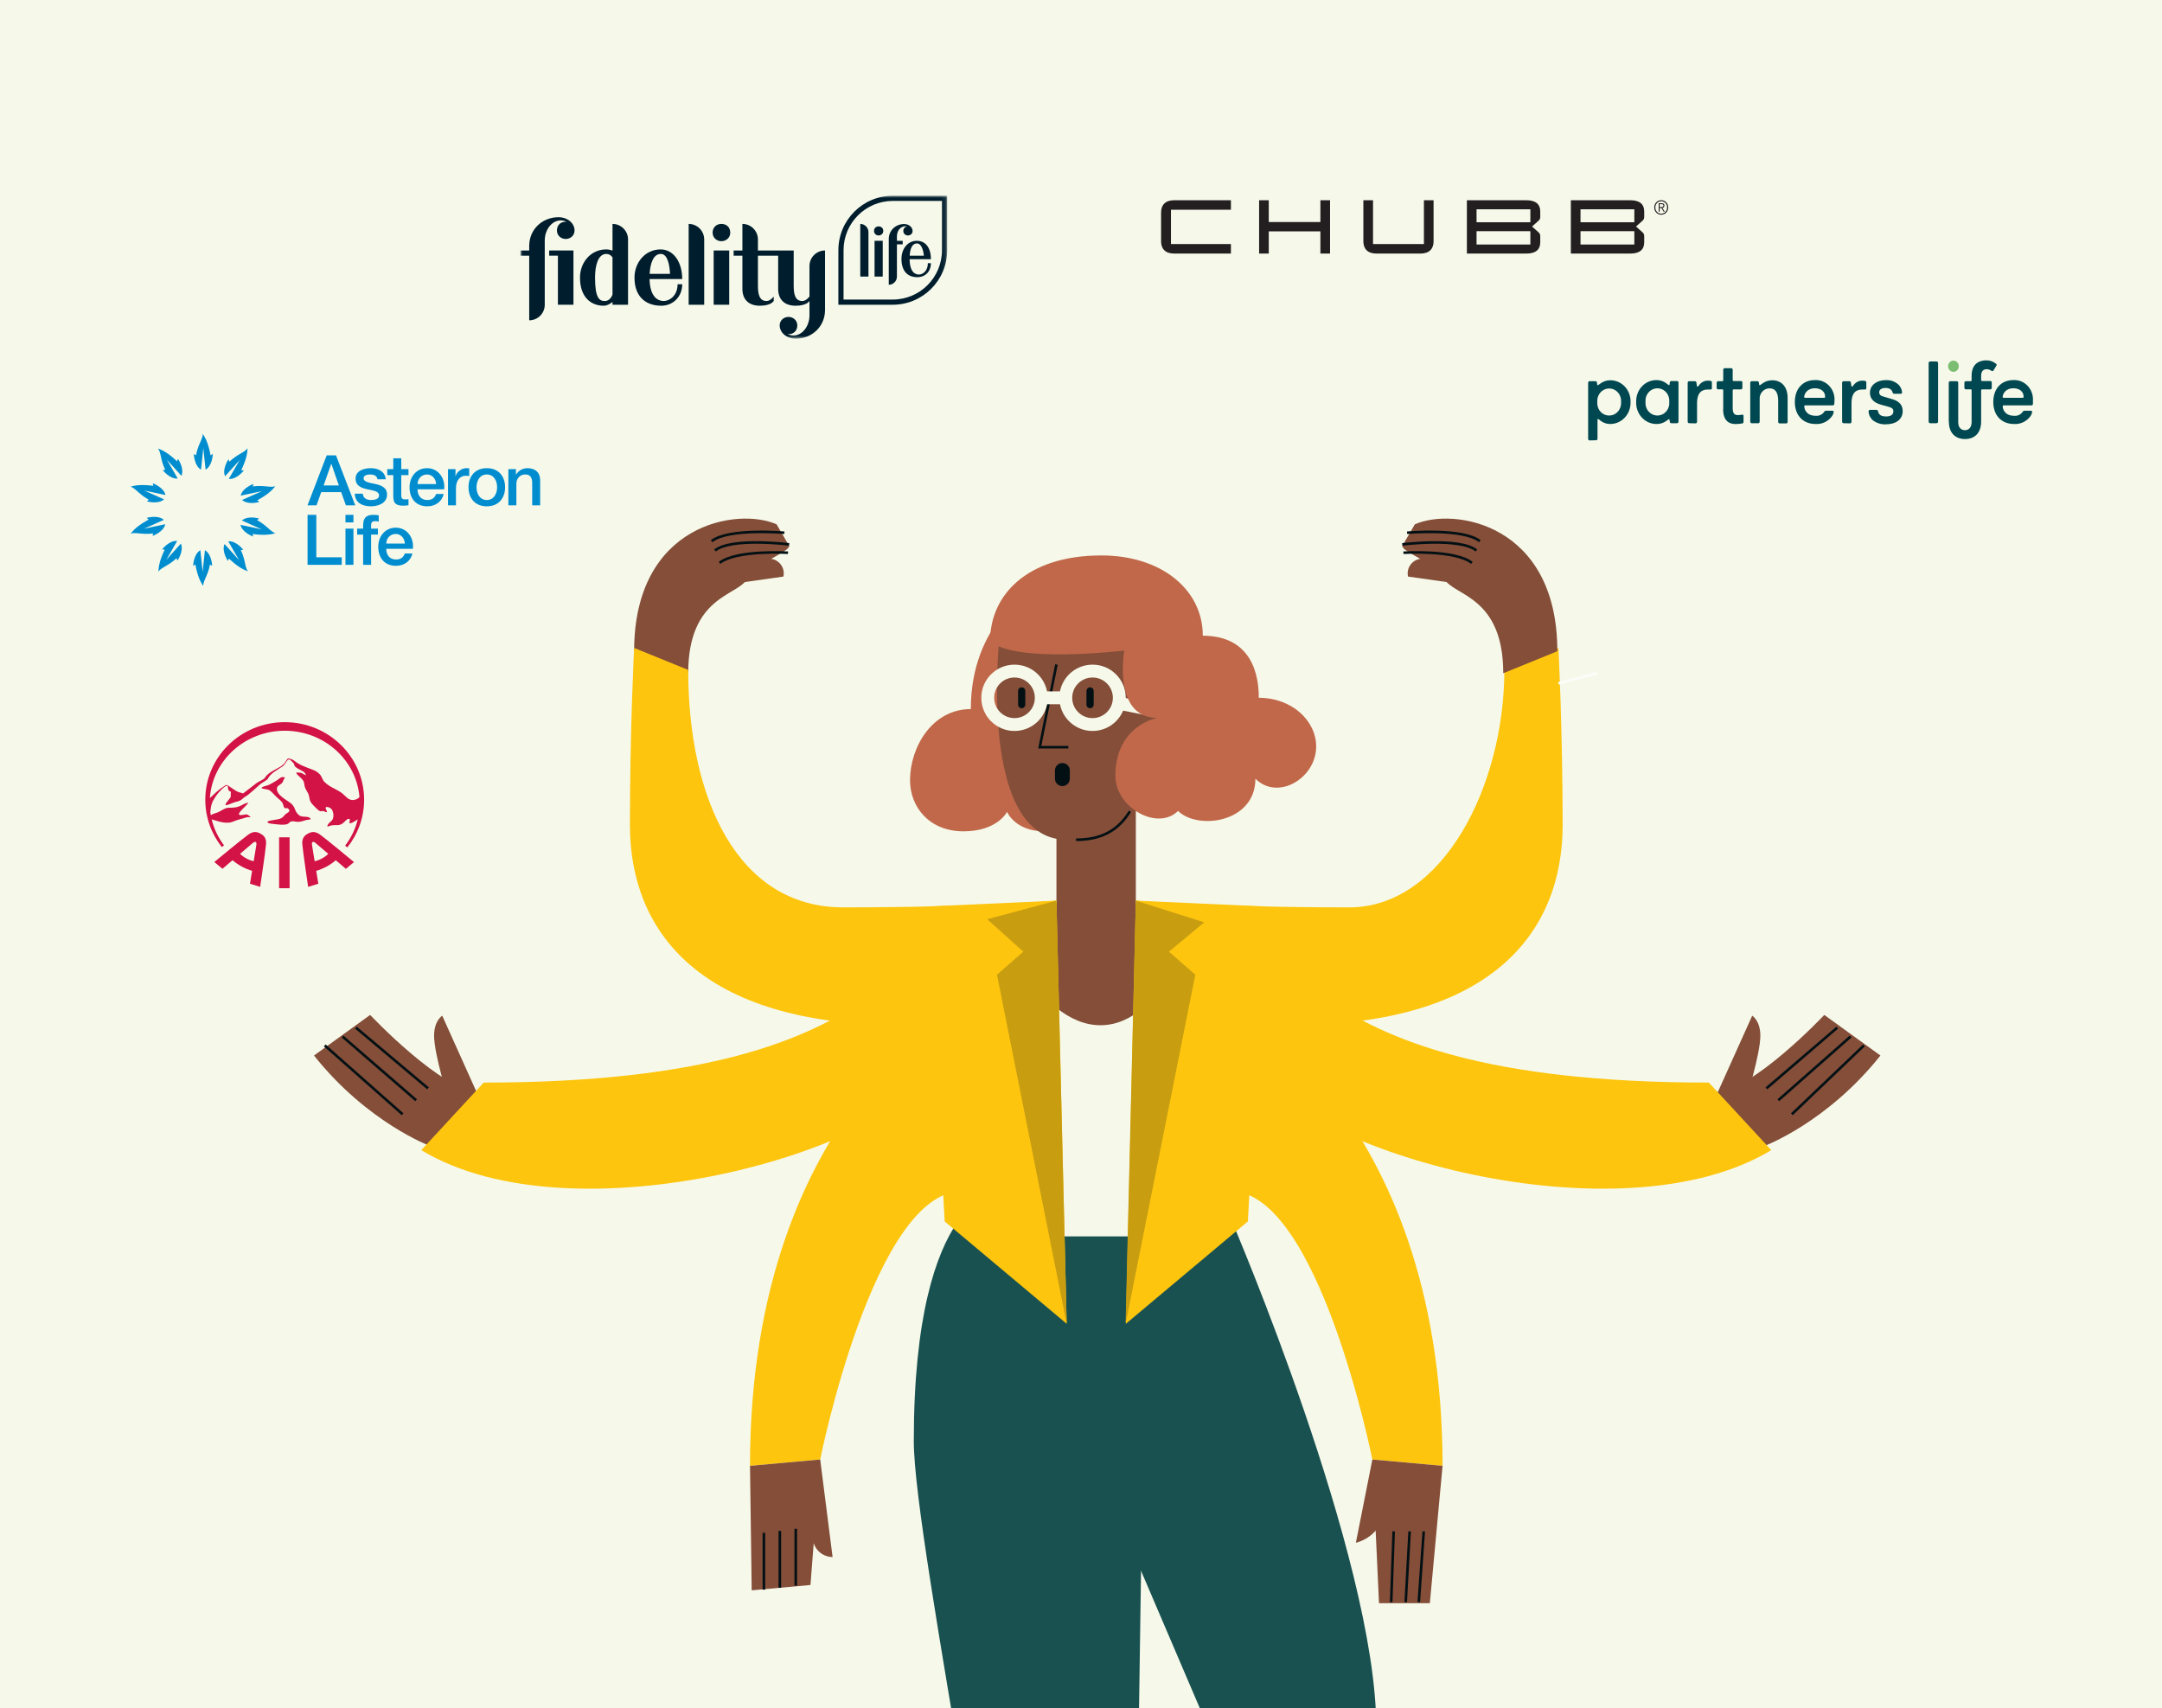 <?xml version="1.0" encoding="UTF-8"?>
<svg width="486px" height="384px" viewBox="0 0 486 384" version="1.1" xmlns="http://www.w3.org/2000/svg" xmlns:xlink="http://www.w3.org/1999/xlink">
    <title>mortgage-insurance-insurer-overview</title>
    <defs>
        <polygon id="path-1" points="0 32.135 95.914 32.135 95.914 0 0 0"></polygon>
    </defs>
    <g id="mortgage-insurance-insurer-overview" stroke="none" stroke-width="1" fill="none" fill-rule="evenodd">
        <rect id="Rectangle" fill="#F6F9EA" x="0" y="0" width="486" height="384"></rect>
        <g id="Group-132" transform="translate(70, 116)">
            <g id="Group-15" transform="translate(315.122, 111.818)">
                <path d="M11.436,29.816 C11.436,29.816 25.551,24.589 37.583,9.453 L24.964,0.328 C24.964,0.328 8.604,17.708 0.266,17.708 L11.436,29.816 Z" id="Fill-3" fill="#844E39"></path>
                <line x1="33.878" y1="7.182" x2="17.664" y2="22.66" id="Stroke-6" stroke="#021014" stroke-width="0.578"></line>
                <line x1="30.878" y1="5.182" x2="14.626" y2="19.503" id="Stroke-9" stroke="#021014" stroke-width="0.578"></line>
                <line x1="27.878" y1="3.182" x2="11.953" y2="16.831" id="Stroke-12" stroke="#021014" stroke-width="0.578"></line>
                <path d="M7.361,19.416 C7.361,19.416 10.591,9.119 10.591,5 C10.591,1.601 8.76,0.5 8.76,0.5 L1.014,17.708 L7.361,19.416 Z" id="Fill-130" fill="#844E39"></path>
            </g>
            <g id="Group-15" transform="translate(19.169, 126.818) scale(-1, 1) translate(-19.169, -126.818) translate(0.169, 111.818)">
                <path d="M11.436,29.816 C11.436,29.816 25.551,24.589 37.583,9.453 L24.964,0.328 C24.964,0.328 8.604,17.708 0.266,17.708 L11.436,29.816 Z" id="Fill-3" fill="#844E39"></path>
                <line x1="35.169" y1="7.182" x2="17.664" y2="22.66" id="Stroke-6" stroke="#021014" stroke-width="0.578"></line>
                <line x1="31.169" y1="5.182" x2="14.626" y2="19.503" id="Stroke-9" stroke="#021014" stroke-width="0.578"></line>
                <line x1="28.169" y1="3.182" x2="11.953" y2="16.831" id="Stroke-12" stroke="#021014" stroke-width="0.578"></line>
                <path d="M7.361,19.416 C7.361,19.416 10.591,9.119 10.591,5 C10.591,1.601 8.76,0.5 8.76,0.5 L1.014,17.708 L7.361,19.416 Z" id="Fill-130" fill="#844E39"></path>
            </g>
            <g id="Group-102" transform="translate(24.698, 0.014)">
                <path d="M145.17,198.212 L179.416,278.267 L184.219,379.975 L207.601,378.284 C207.601,378.284 214.675,312.601 214.675,272.292 C214.675,234.145 182.17,158.374 182.17,158.374 L145.17,198.212 Z" id="Fill-16" fill="#195151"></path>
                <g id="Group-2" transform="translate(47.538, 0.084)">
                    <path d="M12.467,35.24 C12.467,17.855 23.585,17.86 25.642,14.119 C27.7,10.378 35.162,8.051 35.162,6.62 L32.341,1.769 C23.713,-2.103 0.309,1.467 0.309,30.294 L12.467,35.24 Z" id="Fill-18" fill="#844E39"></path>
                    <path d="M34.082,3.659 C34.082,3.659 21.471,2.563 17.735,5.556" id="Fill-21" fill="#844E39"></path>
                    <path d="M34.082,3.659 C34.082,3.659 21.471,2.563 17.735,5.556" id="Stroke-23" stroke="#021014" stroke-width="0.578"></path>
                    <path d="M35.161,6.282 C35.161,6.282 22.223,4.653 18.487,7.645" id="Fill-25" fill="#844E39"></path>
                    <path d="M35.161,6.282 C35.161,6.282 22.223,4.653 18.487,7.645" id="Stroke-27" stroke="#021014" stroke-width="0.578"></path>
                    <path d="M34.903,8.149 C34.903,8.149 23.252,7.448 19.517,10.44" id="Stroke-29" stroke="#021014" stroke-width="0.578"></path>
                    <path d="M18.285,15.727 L33.874,13.507 C34.353,11.319 32.566,9.295 30.333,9.498 L20.086,10.425" id="Fill-117" fill="#844E39"></path>
                </g>
                <path d="M89.675,212.072 L92.464,233.998 C92.464,233.998 87.769,234.161 87.769,228.086 C87.769,222.822 89.675,212.072 89.675,212.072" id="Fill-31" fill="#844E39"></path>
                <path d="M137.159,16.49 C137.159,16.49 123.532,24.015 123.532,43.377 C114.838,43.377 109.87,51.947 109.87,59.382 C109.87,65.415 114.217,70.86 121.875,70.86 C129.534,70.86 131.682,66.488 131.682,66.488 C131.682,66.488 133.467,70.86 140.091,70.86 C145.887,70.86 151.706,68.273 151.706,68.273 L137.159,16.49 Z" id="Fill-33" fill="#C1684A"></path>
                <path d="M130.039,26.534 C130.039,26.534 124.738,72.752 145.086,72.752 C153.809,72.752 166.328,63.968 166.328,50.396 L166.328,27.713 L130.039,26.534 Z" id="Fill-35" fill="#844E39"></path>
                <path d="M160.63,87.23 L160.63,50.048 L142.782,50.048 L142.782,87.394 C142.782,87.394 130.362,89.96 129.12,89.96 C129.12,111.054 155.408,116.224 155.408,116.224 C155.408,116.224 174.291,111.054 174.291,89.96 C173.05,89.96 160.63,87.23 160.63,87.23" id="Fill-37" fill="#844E39"></path>
                <path d="M142.782,86.445 C142.782,86.445 125.519,87.952 94.843,87.952 C71.023,87.952 60.005,63.436 60.005,34.576 L47.847,29.63 C47.847,29.63 46.904,47.654 46.904,69.476 C46.904,93.072 62.278,114.446 108.174,114.446 C123.388,114.446 135.344,111.046 135.344,111.046 L142.782,86.445 Z" id="Fill-39" fill="#FDC50E"></path>
                <path d="M133.353,89.013 C104.6,89.013 114.128,127.337 14.032,127.337 L-0,142.522 C34.096,163.156 106.1,143.016 116.572,123.069 L133.353,89.013 Z" id="Fill-41" fill="#FDC50E"></path>
                <path d="M123.556,108.155 C123.556,108.155 73.896,132.473 73.896,213.491 L89.675,212.072 C89.675,212.072 101.715,151.74 121.583,151.74 L123.556,108.155 Z" id="Fill-44" fill="#FDC50E"></path>
                <polyline id="Stroke-46" stroke="#021014" stroke-width="0.578" points="142.782 33.36 139.035 51.948 145.461 51.948"></polyline>
                <path d="M156.912,40.844 C156.912,37.525 154.219,34.834 150.896,34.834 C147.574,34.834 144.88,37.525 144.88,40.844 C144.88,44.163 147.574,46.854 150.896,46.854 C154.219,46.854 156.912,44.163 156.912,40.844 Z" id="Stroke-48" stroke="#F6F9EA" stroke-width="2.892"></path>
                <path d="M139.369,40.844 C139.369,37.525 136.676,34.834 133.353,34.834 C130.031,34.834 127.338,37.525 127.338,40.844 C127.338,44.163 130.031,46.854 133.353,46.854 C136.676,46.854 139.369,44.163 139.369,40.844 Z" id="Stroke-50" stroke="#F6F9EA" stroke-width="2.892"></path>
                <line x1="156.029" y1="41.913" x2="166.329" y2="43.95" id="Stroke-52" stroke="#F6F9EA" stroke-width="2.892"></line>
                <path d="M130.489,151.289 L179.626,161.917 L162.114,215.578 L159.722,379.172 C159.722,379.172 140.538,383.451 134.949,380.142 C134.949,346.64 110.714,230.855 110.714,207.966 C110.714,151.839 130.489,151.289 130.489,151.289" id="Fill-56" fill="#195151"></path>
                <path d="M152.888,8.843 C166.329,8.843 175.683,16.49 175.683,26.886 C185.045,26.886 188.275,33.361 188.275,40.844 C195.727,40.844 201.169,46.005 201.169,51.796 C201.169,58.927 192.541,64.062 187.508,59.034 C187.508,68.96 174.488,70.635 170.12,66.272 C165.521,70.866 156.029,65.526 156.029,58.403 C156.029,47.045 165.426,45.352 165.426,45.352 C155.4,45.352 158.017,30.231 158.017,30.231 C158.017,30.231 133.067,33.205 127.875,28.018 C127.875,17.786 136.15,8.843 152.888,8.843" id="Fill-58" fill="#C1684A"></path>
                <path d="M144.118,60.691 L144.118,60.691 C143.195,60.691 142.446,59.944 142.446,59.021 L142.446,57.172 C142.446,56.25 143.195,55.503 144.118,55.503 C145.041,55.503 145.789,56.25 145.789,57.172 L145.789,59.021 C145.789,59.944 145.041,60.691 144.118,60.691" id="Fill-60" fill="#021014"></path>
                <line x1="144.88" y1="40.844" x2="139.369" y2="40.844" id="Stroke-62" stroke="#F6F9EA" stroke-width="2.892"></line>
                <path d="M129.12,89.96 C129.12,89.96 138.204,114.446 152.682,114.446 C167.16,114.446 174.291,89.96 174.291,89.96 L179.627,161.917 L130.489,161.917 L129.12,89.96 Z" id="Fill-64" fill="#F6F9EA"></path>
                <polygon id="Fill-66" fill="#FDC50E" points="142.782 86.445 145.086 181.556 117.661 158.553 113.747 87.751"></polygon>
                <polygon id="Fill-68" fill="#C89D10" points="142.782 86.445 127.214 90.62 135.344 97.911 129.416 103.089 145.086 181.556"></polygon>
                <path d="M134.969,38.497 L134.969,38.497 C135.417,38.497 135.78,38.86 135.78,39.308 L135.78,42.381 C135.78,42.828 135.417,43.192 134.969,43.192 C134.52,43.192 134.157,42.828 134.157,42.381 L134.157,39.308 C134.157,38.86 134.52,38.497 134.969,38.497" id="Fill-70" fill="#021014"></path>
                <path d="M150.342,38.497 L150.342,38.497 C150.791,38.497 151.154,38.86 151.154,39.308 L151.154,42.381 C151.154,42.828 150.791,43.192 150.342,43.192 C149.894,43.192 149.531,42.828 149.531,42.381 L149.531,39.308 C149.531,38.86 149.894,38.497 150.342,38.497" id="Fill-72" fill="#021014"></path>
                <polygon id="Fill-74" fill="#844E39" points="89.675 212.072 87.49 240.274 74.277 241.478 73.896 213.491"></polygon>
                <path d="M213.798,212.072 L210.088,230.785 C210.088,230.785 216.659,229.439 216.659,221.865 C216.659,215.335 213.798,212.072 213.798,212.072" id="Fill-76" fill="#844E39"></path>
                <path d="M160.692,86.445 C160.692,86.445 177.954,87.952 208.631,87.952 C229.652,87.952 243.468,60.633 243.468,34.576 L255.627,29.63 C255.627,29.63 256.569,47.654 256.569,69.476 C256.569,93.072 241.196,114.446 195.3,114.446 C180.086,114.446 168.129,111.046 168.129,111.046 L160.692,86.445 Z" id="Fill-78" fill="#FDC50E"></path>
                <path d="M170.12,89.013 C198.873,89.013 189.345,127.337 289.442,127.337 L303.474,142.522 C269.378,163.156 197.373,143.016 186.901,123.069 L170.12,89.013 Z" id="Fill-80" fill="#FDC50E"></path>
                <path d="M179.917,108.155 C179.917,108.155 229.577,132.473 229.577,213.491 L213.798,212.072 C213.798,212.072 201.759,151.74 181.89,151.74 L179.917,108.155 Z" id="Fill-84" fill="#FDC50E"></path>
                <polygon id="Fill-86" fill="#FDC50E" points="160.63 86.445 158.388 181.556 185.813 158.553 189.727 87.751"></polygon>
                <polygon id="Fill-88" fill="#C89D10" points="160.63 86.445 175.993 91.321 168.068 97.911 173.996 103.089 158.326 181.556"></polygon>
                <polygon id="Fill-90" fill="#844E39" points="213.798 212.072 215.29 244.366 226.719 244.366 229.577 213.491"></polygon>
                <line x1="255.635" y1="37.604" x2="264.318" y2="35.313" id="Stroke-100" stroke="#FCFDF9" stroke-width="0.578"></line>
            </g>
            <g id="Group-112" transform="translate(101.069, 226.672)" stroke="#021014" stroke-width="0.578">
                <line x1="7.812" y1="0.977" x2="7.812" y2="13.752" id="Stroke-103"></line>
                <line x1="4.231" y1="1.463" x2="4.231" y2="14.238" id="Stroke-106"></line>
                <line x1="0.65" y1="1.893" x2="0.65" y2="14.668" id="Stroke-109"></line>
            </g>
            <g id="Group-119" transform="translate(170.98, 0.315)">
                <path d="M0.922,72.45 C6.351,72.45 10.265,70.559 13.019,66.056" id="Stroke-113" stroke="#021014" stroke-width="0.578"></path>
                <g id="Group" transform="translate(91.597, 17.761) scale(-1, 1) translate(-91.597, -17.761) translate(74.097, 0.261)">
                    <path d="M12.159,34.761 C12.159,17.376 23.276,17.381 25.334,13.64 C27.391,9.899 34.853,7.572 34.853,6.141 L32.032,1.29 C23.404,-2.582 1.0658141e-14,0.988 1.0658141e-14,29.815 L12.159,34.761 Z" id="Fill-18" fill="#844E39"></path>
                    <path d="M33.774,3.18 C33.774,3.18 21.162,2.084 17.427,5.077" id="Fill-21" fill="#844E39"></path>
                    <path d="M33.774,3.18 C33.774,3.18 21.162,2.084 17.427,5.077" id="Stroke-23" stroke="#021014" stroke-width="0.578"></path>
                    <path d="M34.853,5.803 C34.853,5.803 21.914,4.174 18.179,7.166" id="Fill-25" fill="#844E39"></path>
                    <path d="M34.853,5.803 C34.853,5.803 21.914,4.174 18.179,7.166" id="Stroke-27" stroke="#021014" stroke-width="0.578"></path>
                    <path d="M34.595,7.67 C34.595,7.67 22.944,6.969 19.208,9.961" id="Stroke-29" stroke="#021014" stroke-width="0.578"></path>
                    <path d="M17.976,15.248 L33.565,13.028 C34.044,10.84 32.258,8.816 30.024,9.019 L19.777,9.947" id="Fill-117" fill="#844E39"></path>
                </g>
            </g>
            <line x1="250.045" y1="228.237" x2="248.931" y2="244.153" id="Stroke-120" stroke="#021014" stroke-width="0.578"></line>
            <line x1="246.873" y1="228.237" x2="245.991" y2="244.153" id="Stroke-123" stroke="#021014" stroke-width="0.578"></line>
            <line x1="243.283" y1="228.233" x2="242.726" y2="244.149" id="Stroke-126" stroke="#021014" stroke-width="0.578"></line>
        </g>
        <g id="logo-asteron" transform="translate(29, 97)" fill="#008DD0" fill-rule="nonzero">
            <g id="logo_asteron">
                <path d="M92.428,16.595 L92.428,11.01 C92.428,9.185 91.31,8.24 89.546,8.24 C88.475,8.24 87.545,8.791 87.011,9.687 L86.979,9.656 L86.979,8.46 L85.278,8.46 L85.278,16.594 L87.075,16.594 L87.075,11.796 C87.075,10.6 87.846,9.656 89.042,9.656 C90.099,9.656 90.602,10.207 90.634,11.481 L90.634,16.594 L92.428,16.594 L92.428,16.595 Z M84.541,12.52 C84.541,10.034 83.045,8.24 80.43,8.24 C77.816,8.24 76.32,10.034 76.32,12.52 C76.32,15.023 77.817,16.815 80.43,16.815 C83.046,16.815 84.541,15.022 84.541,12.52 L84.541,12.52 Z M82.747,12.52 C82.747,13.936 82.037,15.399 80.43,15.399 C78.825,15.399 78.116,13.936 78.116,12.52 C78.116,11.12 78.825,9.657 80.43,9.657 C82.037,9.657 82.747,11.12 82.747,12.52 L82.747,12.52 Z M75.706,9.94 C75.958,9.94 76.226,9.987 76.478,10.018 L76.478,8.288 C76.321,8.272 76.21,8.24 75.801,8.24 C74.699,8.24 73.628,9.169 73.423,10.034 L73.392,10.034 L73.392,8.46 L71.707,8.46 L71.707,16.594 L73.501,16.594 L73.501,12.723 C73.501,10.931 74.478,9.94 75.706,9.94 L75.706,9.94 Z M70.84,12.992 C71.139,10.553 69.564,8.24 66.997,8.24 C64.571,8.24 63.06,10.223 63.06,12.535 C63.06,15.037 64.493,16.815 67.044,16.815 C68.824,16.815 70.335,15.824 70.729,14.046 L69.029,14.046 C68.714,14.942 68.084,15.399 67.044,15.399 C65.548,15.399 64.854,14.267 64.854,12.992 L70.84,12.992 L70.84,12.992 Z M69.044,11.812 L64.855,11.812 C64.903,10.601 65.753,9.657 66.997,9.657 C68.21,9.657 68.981,10.679 69.044,11.812 L69.044,11.812 Z M61.658,16.673 C62.052,16.673 62.43,16.61 62.823,16.579 L62.823,15.195 C62.571,15.257 62.32,15.257 62.067,15.257 C61.263,15.257 61.202,14.88 61.202,14.141 L61.202,9.799 L62.823,9.799 L62.823,8.461 L61.202,8.461 L61.202,6.022 L59.406,6.022 L59.406,8.461 L58.052,8.461 L58.052,9.799 L59.406,9.799 L59.406,14.598 C59.437,15.949 59.784,16.673 61.658,16.673 L61.658,16.673 Z M52.729,10.49 C52.729,9.782 53.69,9.656 54.209,9.656 C54.996,9.656 55.706,9.892 55.863,10.742 L57.736,10.742 C57.516,8.932 56.004,8.24 54.335,8.24 C52.855,8.24 50.933,8.791 50.933,10.569 C50.933,12.22 52.225,12.692 53.547,12.975 C54.855,13.274 56.161,13.385 56.209,14.328 C56.255,15.256 55.075,15.398 54.397,15.398 C53.437,15.398 52.649,15.021 52.555,13.982 L50.759,13.982 C50.791,15.901 52.318,16.814 54.366,16.814 C56.051,16.814 58.004,16.106 58.004,14.171 C58.004,12.566 56.682,12.094 55.374,11.796 C54.051,11.497 52.729,11.372 52.729,10.49 L52.729,10.49 Z M50.862,16.595 L46.531,5.361 L44.437,5.361 L40.122,16.595 L42.153,16.595 L43.208,13.621 L47.697,13.621 L48.752,16.595 L50.862,16.595 L50.862,16.595 Z M47.177,12.127 L43.744,12.127 L45.445,7.297 L45.476,7.297 L45.492,7.297 L47.177,12.127 L47.177,12.127 Z M32.914,22.87 C31.7,22.446 31.07,21.164 28.798,19.925 L29.239,19.559 C29.239,19.559 26.739,18.798 25.374,20.005 L29.845,21.995 L25.056,20.978 C25.475,22.774 27.922,23.609 27.922,23.609 L27.785,23.043 C30.352,23.374 31.685,23.199 32.914,22.87 L32.914,22.87 Z M32.89,12.305 C31.658,12.674 30.395,12.007 27.828,12.34 L27.967,11.787 C27.967,11.787 25.498,12.638 25.103,14.416 L29.891,13.401 L25.421,15.392 C26.815,16.598 29.286,15.835 29.286,15.835 L28.84,15.456 C31.114,14.218 32.088,13.294 32.89,12.305 L32.89,12.305 Z M25.23,8.7 C26.341,6.364 26.588,5.043 26.654,3.772 C25.874,4.795 24.46,4.997 22.578,6.773 L22.365,6.243 C22.365,6.243 20.868,8.381 21.595,10.053 L24.872,6.419 L22.428,10.654 C24.265,10.812 25.815,8.745 25.815,8.745 L25.23,8.7 L25.23,8.7 Z M21.474,25.289 C20.755,26.987 22.244,29.098 22.244,29.098 L22.467,28.557 C24.349,30.335 25.53,30.976 26.719,31.431 C25.985,30.375 26.231,28.969 25.121,26.631 L25.692,26.592 C25.692,26.592 24.118,24.51 22.303,24.683 L24.751,28.919 L21.474,25.289 L21.474,25.289 Z M18.834,5.046 L18.337,5.352 C17.859,2.81 17.281,1.597 16.587,0.53 C16.558,1.817 15.533,2.81 15.056,5.352 L14.572,5.046 C14.572,5.046 14.619,7.657 16.19,8.583 L16.703,3.719 L17.217,8.583 C18.797,7.63 18.834,5.046 18.834,5.046 L18.834,5.046 Z M14.422,30.206 L14.919,29.9 C15.397,32.441 15.975,33.655 16.669,34.721 C16.697,33.436 17.723,32.441 18.201,29.9 L18.685,30.204 C18.685,30.204 18.637,27.595 17.066,26.672 L16.551,31.534 L16.039,26.672 C14.46,27.622 14.422,30.206 14.422,30.206 L14.422,30.206 Z M11.784,9.963 C12.501,8.264 11.012,6.154 11.012,6.154 L10.789,6.694 C8.908,4.917 7.727,4.274 6.537,3.819 C7.271,4.876 7.026,6.282 8.136,8.62 L7.565,8.656 C7.565,8.656 9.138,10.74 10.952,10.567 L8.508,6.331 L11.784,9.963 L11.784,9.963 Z M5.334,11.642 L5.472,12.21 C2.905,11.878 1.571,12.052 0.341,12.38 C1.557,12.807 2.185,14.089 4.458,15.327 L4.018,15.693 C4.018,15.693 6.517,16.454 7.883,15.248 L3.412,13.259 L8.201,14.272 C7.782,12.477 5.334,11.642 5.334,11.642 L5.334,11.642 Z M0.366,22.946 C1.599,22.579 2.863,23.245 5.43,22.911 L5.288,23.467 C5.288,23.467 7.758,22.613 8.153,20.837 L3.365,21.853 L7.836,19.86 C6.442,18.654 3.971,19.417 3.971,19.417 L4.416,19.795 C2.144,21.034 1.168,21.958 0.366,22.946 L0.366,22.946 Z M8.025,26.552 C6.914,28.889 6.669,30.209 6.602,31.481 C7.382,30.458 8.797,30.254 10.679,28.478 L10.89,29.009 C10.89,29.009 12.387,26.87 11.662,25.199 L8.385,28.834 L10.83,24.596 C8.992,24.44 7.442,26.508 7.442,26.508 L8.025,26.552 L8.025,26.552 Z M42.106,18.735 L40.137,18.735 L40.137,29.968 L47.823,29.968 L47.823,28.269 L42.105,28.269 L42.105,18.735 L42.106,18.735 Z M50.453,18.735 L48.657,18.735 L48.657,20.434 L50.453,20.434 L50.453,18.735 L50.453,18.735 Z M50.453,21.834 L48.657,21.834 L48.657,29.968 L50.453,29.968 L50.453,21.834 L50.453,21.834 Z M52.627,21.834 L51.288,21.834 L51.288,23.172 L52.627,23.172 L52.627,29.97 L54.422,29.97 L54.422,23.171 L55.949,23.171 L55.949,21.834 L54.422,21.834 L54.422,21 C54.422,20.324 54.815,20.15 55.304,20.15 C55.666,20.15 55.902,20.182 56.139,20.245 L56.139,18.844 C55.855,18.766 55.446,18.735 54.879,18.735 C53.713,18.735 52.627,19.08 52.627,21.157 L52.627,21.834 L52.627,21.834 Z M56.028,25.91 C56.028,28.412 57.461,30.189 60.012,30.189 C61.792,30.189 63.304,29.198 63.698,27.42 L61.997,27.42 C61.682,28.317 61.052,28.773 60.012,28.773 C58.517,28.773 57.824,27.64 57.824,26.366 L63.808,26.366 C64.108,23.927 62.532,21.614 59.965,21.614 C57.54,21.614 56.028,23.596 56.028,25.91 L56.028,25.91 Z M57.824,25.185 C57.87,23.974 58.721,23.029 59.965,23.029 C61.177,23.029 61.949,24.052 62.012,25.185 L57.824,25.185 L57.824,25.185 Z" id="Shape"></path>
            </g>
        </g>
        <g id="logo-aia" transform="translate(46, 162)" fill="#D31245" fill-rule="nonzero">
            <g id="logo_aia">
                <path d="M23.803,22.06 C23.389,21.272 21.933,21.887 21.199,21.225 C20.995,21.041 20.564,20.664 20.345,20.009 C20.136,19.388 19.818,18.893 19.285,18.49 C18.338,17.772 16.099,16.671 16.252,15.199 C16.323,14.539 17.138,14.396 17.473,13.917 C17.675,13.63 17.701,13.251 17.942,12.989 C18.209,12.695 17.833,12.687 17.571,12.675 C17.007,12.652 16.585,13.252 16.117,13.495 C15.35,13.894 14.66,14.453 13.797,14.637 C13.544,14.691 12.247,15.083 13.093,15.289 C13.669,15.429 14.315,15.392 14.793,15.795 C15.407,16.308 15.907,16.968 16.524,17.484 C16.838,17.75 17.143,17.998 17.396,18.323 C17.688,18.691 17.651,19.114 17.868,19.504 C18.078,19.875 18.492,19.534 18.75,19.744 C19.593,20.427 18.419,20.763 18.117,21.081 C17.721,21.499 17.645,21.772 16.918,22.061 C16.597,22.187 14.519,22.431 14.265,22.62 C14.011,22.809 14.144,22.865 14.211,22.937 C14.277,23.008 14.636,23.122 14.793,23.137 C15.665,23.217 18.355,23.713 18.904,23.04 C19.281,22.581 19.84,22.53 20.459,22.695 C20.892,22.81 21.756,22.724 22.504,22.425 C22.937,22.252 24.137,22.233 23.803,22.06 L23.803,22.06 Z M23.307,25.341 C23.304,25.343 23.267,25.366 23.218,25.391 C23.168,25.417 23.131,25.438 23.128,25.442 C23.131,25.44 23.135,25.436 23.131,25.438 C22.296,25.89 21.87,26.595 21.956,27.74 C22.072,29.33 23.267,37.36 23.267,37.36 L25.555,36.653 C25.555,36.653 25.344,35.35 25.081,33.755 C25.861,33.529 26.645,33.211 27.418,32.794 C28.184,32.377 28.877,31.897 29.483,31.373 C30.731,32.436 31.748,33.306 31.748,33.306 L33.579,31.788 C33.579,31.788 27.245,26.534 25.929,25.594 C24.98,24.917 24.147,24.893 23.307,25.341 L23.307,25.341 Z M26.376,30.976 C25.783,31.291 25.255,31.484 24.728,31.595 C24.442,29.829 24.184,28.229 24.15,28.033 C24.08,27.561 24.115,27.372 24.287,27.278 C24.458,27.183 24.643,27.256 25.011,27.566 C25.17,27.698 26.418,28.76 27.797,29.937 C27.42,30.313 26.97,30.649 26.376,30.976 L26.376,30.976 Z M16.74,37.664 L19.101,37.664 L19.101,26.218 L16.74,26.218 L16.74,37.664 L16.74,37.664 Z M12.638,25.442 C12.633,25.436 12.596,25.417 12.547,25.391 C12.499,25.366 12.463,25.343 12.457,25.341 C12.461,25.343 12.463,25.343 12.463,25.343 C11.625,24.89 10.791,24.912 9.838,25.591 C8.52,26.528 2.179,31.773 2.179,31.773 L4.007,33.294 C4.007,33.294 5.025,32.428 6.272,31.366 C6.881,31.891 7.573,32.373 8.344,32.791 C9.112,33.206 9.897,33.525 10.673,33.749 C10.409,35.346 10.196,36.651 10.196,36.651 L12.48,37.36 C12.48,37.36 13.688,29.331 13.806,27.742 C13.893,26.599 13.473,25.895 12.638,25.442 L12.638,25.442 Z M11.611,28.032 C11.581,28.23 11.318,29.826 11.028,31.593 C10.497,31.479 9.968,31.285 9.372,30.966 C8.783,30.643 8.337,30.306 7.961,29.929 C9.344,28.754 10.594,27.694 10.749,27.562 C11.121,27.254 11.303,27.183 11.478,27.276 C11.649,27.369 11.683,27.559 11.611,28.032 L11.611,28.032 Z M4.358,28.018 C3.06,26.301 2.104,24.33 1.583,22.197 C1.732,22.229 1.912,22.275 2.215,22.371 C3.209,22.687 5.077,23.287 6.425,22.675 C7.282,22.286 8.771,21.969 9.344,21.745 C9.884,21.531 11.031,22.021 9.679,21.155 C9.676,21.154 9.673,21.152 9.673,21.152 C9.655,21.141 9.634,21.128 9.603,21.116 C9.559,21.1 9.514,21.089 9.466,21.078 C9.331,21.043 8.25,21.26 8.011,21.224 C7.935,21.205 7.864,21.179 7.794,21.142 C7.205,20.829 9.711,18.921 9.793,18.438 C9.075,18.512 8.48,18.959 7.836,19.236 C7.079,19.562 6.252,19.57 5.44,19.573 C4.513,19.575 3.791,20.28 2.977,20.604 C2.551,20.773 1.852,20.933 1.381,21.236 C1.345,21.04 1.315,20.842 1.287,20.644 C1.301,20.298 1.341,19.885 1.425,19.413 C1.612,18.375 2.043,17.574 2.999,16.329 C2.999,16.329 3.932,15.233 4.476,14.881 C4.687,14.744 4.917,14.539 5.141,14.677 C5.376,14.824 5.075,15.72 5.709,15.872 C6.094,15.962 5.756,16.582 5.887,16.944 C6.028,17.33 4.305,18.799 4.76,18.98 C5.013,19.082 6.155,18.517 6.761,18.328 C7.297,18.162 7.864,18.151 8.451,17.614 C9.053,17.064 9.654,16.759 9.654,16.759 C10.143,16.358 10.62,15.943 11.105,15.534 C11.576,15.134 12.028,14.718 12.484,14.298 C12.771,14.033 14.066,13.338 14.18,13.095 C14.783,11.822 16.355,11.083 17.525,10.272 C17.74,10.124 17.973,9.816 18.104,9.639 C18.236,9.46 18.376,9.197 18.453,9.111 C18.604,8.943 18.64,8.818 18.807,8.741 C18.876,8.709 19.137,8.708 19.253,8.829 C19.632,9.227 20.151,9.566 20.171,9.983 C20.201,10.625 22.038,11.184 22.456,11.683 C22.627,11.89 22.73,12.082 22.801,12.277 C22.479,12.146 22.165,11.999 21.884,11.799 C21.699,11.669 21.266,11.704 21.044,11.664 C20.412,11.548 20.557,11.846 20.909,12.199 C21.27,12.565 21.684,12.882 22.015,13.278 C22.395,13.735 22.36,14.107 22.461,14.651 C22.572,15.239 22.928,15.743 23.219,16.255 C23.517,16.776 23.495,17.329 23.66,17.883 C23.835,18.439 24.321,18.908 24.724,19.315 C25.069,19.67 25.851,20.536 26.279,20.348 C26.732,20.15 27.296,20.69 27.466,20.543 C27.636,20.397 27.011,19.687 27.251,19.467 C27.492,19.249 28.535,19.587 28.747,20.244 C28.991,20.999 28.968,21.067 28.928,21.617 C28.902,21.972 28.757,22.273 28.505,22.522 C28.197,22.83 27.481,23.332 27.622,23.844 C28.28,23.496 28.995,23.461 29.729,23.488 C30.444,23.512 30.967,23.223 31.445,22.724 C31.656,22.505 32.262,21.811 32.607,22.157 C32.815,22.368 32.203,23.22 32.872,23.044 C33.32,22.923 33.721,22.588 34.125,22.371 C34.235,22.312 34.332,22.251 34.419,22.188 C33.892,24.357 32.913,26.36 31.581,28.098 L32.07,28.49 C34.437,25.533 35.851,21.813 35.851,17.768 C35.851,8.14 27.858,0.335 18,0.335 C8.141,0.335 0.149,8.14 0.149,17.768 C0.149,21.777 1.537,25.466 3.866,28.411 L4.358,28.018 L4.358,28.018 Z M18,2.263 C26.85,2.263 34.103,8.822 34.804,17.161 C34.53,17.507 34.141,17.698 33.714,17.787 C32.212,18.097 31.751,16.828 30.504,16.026 C29.253,15.22 28.103,14.91 26.944,13.775 C26.477,13.321 26.358,12.547 25.896,12.071 C25.279,11.434 24.901,11.253 24.064,10.936 C22.595,10.381 21.334,9.967 20.112,8.98 C19.905,8.812 19.42,8.591 18.967,8.511 C18.773,8.477 18.685,8.503 18.619,8.581 C18.44,8.803 18.271,9.08 18.112,9.341 C18.066,9.415 17.915,9.623 17.792,9.733 C17.556,9.945 17.261,10.205 17.035,10.34 C15.809,11.065 14.187,11.692 13.49,12.92 C13.358,13.152 12.017,13.756 11.708,13.999 C11.221,14.385 10.741,14.77 10.241,15.135 C9.775,15.473 9.125,16.003 8.638,16.356 C8.379,16.263 8.117,16.179 7.872,16.132 C7.295,16.02 6.811,15.594 6.317,15.293 C5.681,14.906 5.73,14.86 5.53,14.749 C5.355,14.652 5.267,14.6 5.2,14.562 C4.728,14.296 4.701,14.566 4.032,14.966 C3.472,15.304 2.829,15.861 2.349,16.303 C1.967,16.651 1.575,17.025 1.177,17.414 C1.75,8.954 9.061,2.263 18,2.263 L18,2.263 Z" id="Shape"></path>
            </g>
        </g>
        <g id="partnerslife-logo" transform="translate(357, 81)" fill-rule="nonzero">
            <path d="M0.356,17.998 C0.268,18.008 0.18,17.979 0.112,17.918 C0.045,17.858 0.005,17.771 0.001,17.678 L0.001,5.052 C-0.007,4.952 0.029,4.854 0.097,4.784 C0.166,4.714 0.26,4.679 0.356,4.69 L1.614,4.69 C1.708,4.678 1.803,4.708 1.874,4.775 C1.945,4.841 1.985,4.935 1.985,5.035 L2.041,5.439 C2.041,5.582 2.122,5.599 2.178,5.599 C2.235,5.599 2.509,5.38 2.864,5.136 C3.504,4.694 4.257,4.465 5.025,4.479 C6.257,4.482 7.435,5.011 8.286,5.942 C9.137,6.873 9.587,8.126 9.532,9.412 C9.567,10.697 9.103,11.943 8.245,12.865 C7.387,13.788 6.208,14.309 4.976,14.311 C4.239,14.319 3.516,14.093 2.904,13.663 C2.517,13.377 2.38,13.192 2.243,13.192 C2.106,13.192 2.106,13.251 2.106,13.394 L2.106,17.603 C2.113,17.701 2.079,17.797 2.012,17.867 C1.945,17.937 1.853,17.972 1.759,17.965 L0.356,17.998 Z M7.395,9.387 C7.492,8.33 7.006,7.307 6.142,6.747 C5.277,6.187 4.183,6.187 3.319,6.747 C2.454,7.307 1.969,8.33 2.065,9.387 C1.997,10.168 2.249,10.942 2.76,11.517 C3.271,12.092 3.991,12.413 4.742,12.4 C5.488,12.401 6.199,12.075 6.703,11.502 C7.208,10.929 7.459,10.162 7.395,9.387" id="Shape" fill="#004851"></path>
            <path d="M10.806,9.37 C10.751,8.083 11.202,6.828 12.055,5.897 C12.908,4.965 14.088,4.438 15.322,4.437 C16.089,4.422 16.843,4.651 17.483,5.094 C17.838,5.338 18.015,5.557 18.168,5.557 C18.321,5.557 18.289,5.557 18.305,5.38 L18.362,4.993 C18.361,4.893 18.401,4.799 18.472,4.732 C18.543,4.666 18.638,4.635 18.733,4.648 L19.966,4.648 C20.06,4.64 20.153,4.676 20.22,4.745 C20.286,4.815 20.321,4.911 20.313,5.009 L20.313,13.764 C20.32,13.863 20.286,13.96 20.22,14.031 C20.154,14.102 20.061,14.14 19.966,14.134 L18.725,14.134 C18.631,14.144 18.537,14.112 18.467,14.046 C18.397,13.981 18.356,13.888 18.354,13.789 L18.297,13.402 C18.297,13.234 18.217,13.217 18.16,13.217 C18.104,13.217 17.83,13.444 17.475,13.688 C16.832,14.115 16.083,14.332 15.322,14.311 C14.084,14.301 12.903,13.766 12.051,12.83 C11.198,11.894 10.746,10.636 10.798,9.345 M18.233,9.345 C18.329,8.287 17.844,7.264 16.979,6.705 C16.115,6.145 15.021,6.145 14.156,6.705 C13.292,7.264 12.806,8.287 12.903,9.345 C12.806,10.402 13.292,11.425 14.156,11.985 C15.021,12.545 16.115,12.545 16.979,11.985 C17.844,11.425 18.329,10.402 18.233,9.345" id="Shape" fill="#004851"></path>
            <path d="M22.724,14.134 C22.629,14.14 22.537,14.102 22.471,14.031 C22.404,13.96 22.37,13.863 22.377,13.764 L22.377,5.052 C22.37,4.953 22.404,4.857 22.471,4.787 C22.538,4.718 22.63,4.682 22.724,4.69 L23.974,4.69 C24.068,4.678 24.163,4.708 24.234,4.775 C24.305,4.841 24.346,4.935 24.345,5.035 L24.442,5.683 C24.442,5.843 24.522,5.91 24.595,5.91 C24.667,5.91 24.756,5.843 24.853,5.7 C25.315,4.984 26.09,4.557 26.917,4.563 C27.12,4.558 27.323,4.577 27.522,4.622 C27.611,4.624 27.695,4.665 27.752,4.736 C27.81,4.807 27.834,4.901 27.82,4.993 L27.82,6.23 C27.82,6.474 27.724,6.558 27.522,6.558 L26.901,6.558 C25.417,6.558 24.482,7.4 24.482,9.589 L24.482,13.798 C24.489,13.897 24.455,13.994 24.389,14.065 C24.322,14.136 24.23,14.173 24.135,14.168 L22.724,14.134 Z" id="Path" fill="#004851"></path>
            <path d="M30.368,10.944 L30.368,6.735 C30.373,6.679 30.355,6.624 30.317,6.584 C30.28,6.544 30.228,6.522 30.175,6.525 L29.24,6.525 C29.145,6.532 29.053,6.497 28.986,6.427 C28.92,6.358 28.885,6.261 28.893,6.163 L28.893,5.052 C28.885,4.953 28.92,4.857 28.986,4.787 C29.053,4.718 29.145,4.682 29.24,4.69 L30.175,4.69 C30.228,4.692 30.28,4.671 30.317,4.63 C30.355,4.59 30.373,4.535 30.368,4.479 L30.368,2.139 C30.361,2.039 30.396,1.94 30.464,1.869 C30.532,1.798 30.627,1.761 30.723,1.769 L32.15,1.769 C32.245,1.764 32.338,1.801 32.404,1.872 C32.47,1.943 32.504,2.04 32.497,2.139 L32.497,4.437 C32.492,4.493 32.511,4.548 32.548,4.588 C32.585,4.629 32.637,4.65 32.691,4.648 L34.303,4.648 C34.409,4.628 34.518,4.665 34.592,4.746 C34.667,4.827 34.698,4.942 34.674,5.052 L34.674,6.171 C34.682,6.269 34.648,6.366 34.581,6.436 C34.514,6.505 34.422,6.541 34.328,6.533 L32.715,6.533 C32.659,6.523 32.602,6.54 32.559,6.579 C32.517,6.618 32.494,6.676 32.497,6.735 L32.497,10.742 C32.497,12.047 32.965,12.316 33.763,12.316 C34.068,12.3 34.373,12.266 34.674,12.215 C34.852,12.215 34.932,12.299 34.932,12.501 L34.932,13.789 C34.932,14.05 34.876,14.134 34.602,14.193 C34.125,14.276 33.642,14.318 33.158,14.32 C32.239,14.32 30.344,14.092 30.344,10.953" id="Path" fill="#004851"></path>
            <path d="M36.787,14.134 C36.692,14.14 36.6,14.102 36.534,14.031 C36.467,13.96 36.433,13.863 36.44,13.764 L36.44,5.052 C36.433,4.953 36.467,4.857 36.534,4.787 C36.6,4.718 36.693,4.682 36.787,4.69 L38.021,4.69 C38.115,4.678 38.21,4.708 38.281,4.775 C38.352,4.841 38.392,4.935 38.392,5.035 L38.448,5.439 C38.448,5.582 38.529,5.599 38.585,5.599 C38.642,5.599 38.916,5.38 39.271,5.136 C39.905,4.695 40.653,4.466 41.415,4.479 C43.399,4.479 44.843,5.885 44.843,8.436 L44.843,13.806 C44.852,13.906 44.819,14.005 44.752,14.076 C44.685,14.148 44.591,14.185 44.496,14.177 L43.069,14.177 C42.974,14.182 42.881,14.144 42.815,14.073 C42.749,14.002 42.715,13.905 42.722,13.806 L42.722,9.126 C42.722,7.148 42.036,6.297 40.787,6.297 C40.16,6.29 39.559,6.56 39.134,7.042 C38.71,7.524 38.501,8.171 38.561,8.823 L38.561,13.773 C38.568,13.871 38.534,13.969 38.468,14.039 C38.401,14.11 38.309,14.148 38.214,14.143 L36.787,14.134 Z" id="Path" fill="#004851"></path>
            <path d="M46.463,9.37 C46.463,6.373 48.261,4.437 50.971,4.437 C52.163,4.365 53.328,4.829 54.171,5.713 C55.015,6.596 55.455,7.814 55.382,9.058 C55.383,9.292 55.369,9.525 55.341,9.757 C55.341,10.001 55.204,10.119 54.986,10.119 L48.769,10.119 C48.649,10.119 48.568,10.203 48.592,10.363 C48.592,11.02 49.1,12.459 51.124,12.459 C51.881,12.547 52.625,12.207 53.075,11.567 C53.16,11.406 53.327,11.31 53.503,11.323 L54.89,11.323 C55.148,11.323 55.204,11.483 55.204,11.609 C55.161,11.911 55.054,12.199 54.89,12.451 C54.031,13.7 52.619,14.403 51.148,14.311 C48.237,14.311 46.463,12.316 46.463,9.345 M53.1,8.419 C53.237,8.419 53.269,8.335 53.269,8.133 C53.269,7.072 52.398,6.281 50.987,6.281 C49.076,6.281 48.568,7.72 48.568,8.208 C48.568,8.393 48.665,8.419 48.745,8.419 L53.1,8.419 Z" id="Shape" fill="#004851"></path>
            <path d="M57.446,14.134 C57.35,14.142 57.255,14.106 57.187,14.034 C57.119,13.963 57.084,13.864 57.091,13.764 L57.091,5.052 C57.083,4.952 57.119,4.854 57.187,4.784 C57.256,4.714 57.351,4.679 57.446,4.69 L58.696,4.69 C58.79,4.678 58.885,4.708 58.956,4.775 C59.027,4.841 59.067,4.935 59.067,5.035 L59.163,5.683 C59.163,5.843 59.244,5.91 59.317,5.91 C59.389,5.91 59.478,5.843 59.575,5.7 C60.037,4.984 60.812,4.557 61.639,4.563 C61.842,4.558 62.045,4.578 62.244,4.622 C62.331,4.626 62.413,4.669 62.469,4.739 C62.524,4.81 62.548,4.902 62.534,4.993 L62.534,6.23 C62.534,6.474 62.437,6.558 62.244,6.558 L61.623,6.558 C60.139,6.558 59.204,7.4 59.204,9.589 L59.204,13.798 C59.211,13.897 59.177,13.994 59.11,14.065 C59.044,14.136 58.952,14.173 58.857,14.168 L57.446,14.134 Z" id="Path" fill="#004851"></path>
            <path d="M63.808,13.259 C63.361,12.817 63.088,12.217 63.042,11.575 C63.042,11.247 63.123,11.129 63.381,11.129 L64.784,11.129 C64.993,11.129 65.114,11.205 65.171,11.474 C65.364,12.367 66.066,12.611 67.001,12.611 C68.058,12.611 68.614,12.19 68.614,11.491 C68.614,10.961 68.404,10.649 67.372,10.397 L65.864,9.984 C64.074,9.496 63.348,8.503 63.348,7.299 C63.348,5.506 64.961,4.445 66.896,4.445 C67.944,4.382 68.973,4.748 69.767,5.464 C70.215,5.91 70.5,6.506 70.573,7.148 C70.573,7.417 70.493,7.518 70.227,7.518 L68.84,7.518 C68.659,7.537 68.491,7.416 68.445,7.232 C68.251,6.542 67.727,6.213 66.832,6.213 C65.937,6.213 65.429,6.617 65.429,7.148 C65.429,7.678 65.703,7.989 66.542,8.191 L68.356,8.722 C69.969,9.185 70.71,10.085 70.71,11.424 C70.71,13.276 69.17,14.379 66.953,14.379 C65.806,14.451 64.677,14.065 63.792,13.301" id="Path" fill="#004851"></path>
            <rect id="Rectangle" fill="#004851" x="76.54" y="0.245" width="2.129" height="13.889" rx="0.353"></rect>
            <path d="M81.064,13.747 L81.064,5.052 C81.056,4.952 81.092,4.854 81.16,4.784 C81.229,4.714 81.323,4.679 81.419,4.69 L82.846,4.69 C82.94,4.682 83.033,4.718 83.099,4.787 C83.166,4.857 83.2,4.953 83.193,5.052 L83.193,13.907 C83.193,15.153 83.878,15.7 84.693,15.7 C85.507,15.7 86.201,15.153 86.201,13.907 L86.201,6.735 C86.205,6.679 86.187,6.624 86.15,6.584 C86.112,6.544 86.06,6.522 86.007,6.525 L84.926,6.525 C84.832,6.532 84.74,6.497 84.673,6.427 C84.607,6.358 84.572,6.261 84.58,6.163 L84.58,5.052 C84.572,4.953 84.607,4.857 84.673,4.787 C84.74,4.718 84.832,4.682 84.926,4.69 L86.007,4.69 C86.06,4.692 86.112,4.671 86.15,4.63 C86.187,4.59 86.205,4.535 86.201,4.479 L86.201,3.503 C86.201,0.447 88.305,0.001 89.507,0.001 C90.291,-0.017 91.057,0.247 91.676,0.75 C91.763,0.811 91.82,0.91 91.829,1.019 C91.821,1.109 91.788,1.195 91.732,1.264 L91.119,2.282 C91.061,2.371 90.965,2.425 90.861,2.425 C90.771,2.415 90.685,2.38 90.611,2.324 C90.317,2.118 89.973,2.004 89.619,1.996 C89.224,1.996 88.345,2.08 88.345,3.461 L88.345,4.437 C88.343,4.494 88.364,4.549 88.402,4.589 C88.44,4.629 88.493,4.65 88.547,4.648 L90.377,4.648 C90.473,4.637 90.568,4.672 90.636,4.742 C90.705,4.812 90.74,4.91 90.732,5.009 L90.732,6.171 C90.74,6.271 90.705,6.369 90.636,6.439 C90.568,6.509 90.473,6.543 90.377,6.533 L88.547,6.533 C88.493,6.531 88.44,6.552 88.402,6.592 C88.364,6.632 88.343,6.687 88.345,6.744 L88.345,13.747 C88.345,16.374 86.846,17.695 84.717,17.695 C82.588,17.695 81.088,16.374 81.088,13.747" id="Path" fill="#004851"></path>
            <path d="M91.071,9.37 C91.071,6.373 92.869,4.437 95.578,4.437 C96.771,4.365 97.936,4.829 98.779,5.713 C99.622,6.596 100.063,7.814 99.989,9.058 C100.004,9.291 100.004,9.525 99.989,9.757 C99.989,10.001 99.852,10.119 99.642,10.119 L93.377,10.119 C93.256,10.119 93.184,10.203 93.2,10.363 C93.2,11.02 93.708,12.459 95.74,12.459 C96.496,12.546 97.239,12.206 97.691,11.567 C97.774,11.404 97.942,11.308 98.118,11.323 L99.505,11.323 C99.755,11.323 99.812,11.483 99.812,11.609 C99.769,11.909 99.665,12.197 99.505,12.451 C98.642,13.699 97.228,14.401 95.756,14.311 C92.853,14.311 91.071,12.316 91.071,9.345 M97.707,8.419 C97.844,8.419 97.885,8.335 97.885,8.133 C97.885,7.072 97.006,6.281 95.603,6.281 C93.692,6.281 93.184,7.72 93.184,8.208 C93.184,8.393 93.28,8.419 93.361,8.419 L97.707,8.419 Z" id="Shape" fill="#004851"></path>
            <path d="M80.911,1.322 C80.911,0.625 81.452,0.06 82.12,0.06 C82.788,0.06 83.33,0.625 83.33,1.322 C83.33,2.02 82.788,2.585 82.12,2.585 C81.452,2.585 80.911,2.02 80.911,1.322" id="Path" fill="#7CBE71"></path>
        </g>
        <g id="logo-chubb" transform="translate(261, 45)" fill="#231F20" fill-rule="nonzero">
            <path d="M15.701,2.15 L15.701,0.009 L2.947,0.009 C0.988,0.009 0,1.054 0,2.75 L0,9.259 C0,10.955 0.988,12 2.947,12 L15.701,12 L15.701,9.858 L2.222,9.858 L2.222,2.15 L15.701,2.15 Z M24.21,4.908 L24.21,0.009 L22.038,0.009 L22.038,12 L24.21,12 L24.21,7.015 L35.813,7.015 L35.813,12 L37.985,12 L37.985,0.009 L35.813,0.009 L35.813,4.908 L24.21,4.908 Z M59.085,0.009 L59.085,9.858 L47.646,9.858 L47.646,0.009 L45.474,0.009 L45.474,9.259 C45.474,10.955 46.461,12 48.42,12 L58.311,12 C60.269,12 61.257,10.955 61.257,9.259 L61.257,0.009 L59.085,0.009 Z M82.109,12 C84.248,12 85.235,11.075 85.235,9.482 L85.235,8.078 C85.235,7.632 85.087,7.426 84.775,7.152 L83.392,5.919 L84.775,4.685 C85.087,4.411 85.235,4.206 85.235,3.76 L85.235,2.527 C85.235,0.933 84.248,0.009 82.109,0.009 L68.744,0.009 L68.744,12 L82.109,12 Z M70.917,2.047 L83.013,2.047 L83.013,4.959 L70.917,4.959 L70.917,2.047 Z M83.013,9.961 L70.917,9.961 L70.917,6.963 L83.013,6.963 L83.013,9.961 Z M105.478,12 C107.618,12 108.605,11.075 108.605,9.482 L108.605,8.078 C108.605,7.632 108.457,7.426 108.144,7.152 L106.762,5.919 L108.144,4.685 C108.457,4.411 108.605,4.206 108.605,3.76 L108.605,2.527 C108.605,0.933 107.618,0.009 105.478,0.009 L92.115,0.009 L92.115,12 L105.478,12 Z M94.287,2.047 L106.384,2.047 L106.384,4.959 L94.287,4.959 L94.287,2.047 Z M106.383,9.961 L94.287,9.961 L94.287,6.963 L106.383,6.963 L106.383,9.961 Z" id="ChubbText"></path>
            <path d="M112.579,1.536 C112.645,1.531 112.703,1.519 112.754,1.498 C112.805,1.478 112.845,1.445 112.876,1.4 C112.907,1.354 112.923,1.291 112.923,1.213 C112.923,1.145 112.911,1.091 112.887,1.05 C112.863,1.009 112.831,0.976 112.79,0.951 C112.749,0.926 112.703,0.909 112.653,0.901 C112.602,0.892 112.549,0.888 112.493,0.888 L112.083,0.888 L112.083,1.543 L112.379,1.543 C112.446,1.543 112.513,1.54 112.579,1.536 M111.859,2.58 L111.859,0.69 L112.555,0.69 C112.761,0.69 112.911,0.734 113.005,0.824 C113.1,0.913 113.147,1.043 113.147,1.213 C113.147,1.295 113.135,1.366 113.111,1.428 C113.087,1.489 113.054,1.542 113.012,1.584 C112.969,1.626 112.921,1.66 112.866,1.685 C112.811,1.71 112.752,1.728 112.69,1.74 L113.231,2.58 L112.969,2.58 L112.458,1.74 L112.083,1.74 L112.083,2.58 L111.859,2.58 Z M111.899,0.343 C111.738,0.416 111.597,0.515 111.479,0.642 C111.361,0.767 111.269,0.916 111.203,1.085 C111.136,1.255 111.104,1.438 111.104,1.634 C111.104,1.831 111.136,2.013 111.203,2.184 C111.269,2.354 111.361,2.502 111.479,2.628 C111.597,2.754 111.738,2.853 111.899,2.927 C112.061,3 112.238,3.036 112.429,3.036 C112.618,3.036 112.793,3 112.954,2.927 C113.117,2.853 113.257,2.754 113.375,2.628 C113.493,2.502 113.586,2.354 113.653,2.184 C113.721,2.013 113.754,1.831 113.754,1.634 C113.754,1.438 113.721,1.255 113.653,1.085 C113.586,0.916 113.493,0.767 113.375,0.642 C113.257,0.515 113.117,0.416 112.954,0.343 C112.793,0.269 112.618,0.233 112.429,0.233 C112.238,0.233 112.061,0.269 111.899,0.343 M113.05,0.126 C113.241,0.208 113.407,0.324 113.548,0.473 C113.688,0.62 113.799,0.793 113.879,0.993 C113.96,1.192 114,1.406 114,1.634 C114,1.866 113.96,2.081 113.879,2.278 C113.799,2.476 113.688,2.648 113.548,2.795 C113.407,2.941 113.241,3.056 113.05,3.139 C112.858,3.223 112.651,3.265 112.429,3.265 C112.207,3.265 112,3.223 111.808,3.139 C111.617,3.056 111.451,2.941 111.311,2.795 C111.17,2.648 111.059,2.476 110.979,2.278 C110.898,2.081 110.859,1.866 110.859,1.634 C110.859,1.406 110.898,1.192 110.979,0.993 C111.059,0.793 111.17,0.62 111.311,0.473 C111.451,0.324 111.617,0.208 111.808,0.126 C112,0.042 112.207,0 112.429,0 C112.651,0 112.858,0.042 113.05,0.126" id="RegisteredTrademark"></path>
        </g>
        <g id="Group-18" transform="translate(117, 44)">
            <path d="M31.55,13.08 C33.171,13.08 33.542,15.91 33.62,17.565 L29.035,17.565 C29.162,15.217 29.856,13.08 31.55,13.08 L31.55,13.08 Z M36.357,18.732 C36.357,14.894 34.395,12.066 31.488,12.066 C28.063,12.066 25.628,14.984 25.628,18.395 C25.628,22.857 28.33,24.724 31.652,24.724 C34.286,24.724 36.357,22.708 36.357,19.895 L35.313,19.895 C35.313,22.53 33.432,23.667 32.212,23.667 C31.013,23.667 29.114,22.922 29.017,18.732 L36.357,18.732 Z" id="Fill-1" fill="#001D2D"></path>
            <path d="M45.159,6.332 C44.088,6.332 43.191,7.057 43.191,8.305 C43.191,9.465 44.146,10.218 45.159,10.218 C46.201,10.218 47.156,9.465 47.156,8.305 C47.156,7.057 46.288,6.332 45.159,6.332" id="Fill-3" fill="#001D2D"></path>
            <mask id="mask-2" fill="white">
                <use xlink:href="#path-1"></use>
            </mask>
            <g id="Clip-6"></g>
            <polygon id="Fill-5" fill="#001D2D" mask="url(#mask-2)" points="43.426 24.502 46.92 24.502 46.92 12.305 43.426 12.305"></polygon>
            <polygon id="Fill-7" fill="#001D2D" mask="url(#mask-2)" points="6.452 13.472 8.415 13.472 8.415 24.502 11.909 24.502 11.909 12.305 6.452 12.305"></polygon>
            <path d="M37.805,6.332 L37.805,24.502 L41.299,24.502 L41.299,9.833 C41.299,7.9 39.734,6.332 37.805,6.332" id="Fill-8" fill="#001D2D" mask="url(#mask-2)"></path>
            <path d="M18.911,23.667 C17.681,23.667 16.761,22.883 16.761,18.395 C16.761,15.747 17.406,13.08 19.298,13.08 C19.905,13.08 20.354,13.386 20.687,13.849 L20.687,18.967 L20.687,22.188 C20.687,22.188 20.293,23.667 18.911,23.667 M20.687,6.332 L20.687,12.327 C20.224,12.156 19.735,12.066 19.236,12.066 C15.812,12.066 13.376,14.984 13.376,18.395 C13.376,22.857 15.885,24.724 18.709,24.724 C19.72,24.724 20.687,23.873 20.687,23.873 L20.687,24.502 L24.181,24.502 L24.181,9.833 C24.181,7.9 22.617,6.332 20.687,6.332" id="Fill-9" fill="#001D2D" mask="url(#mask-2)"></path>
            <path d="M64.964,15.805 L64.964,22.653 C64.952,22.669 64.243,23.665 63.337,23.665 C61.784,23.665 61.415,22.219 61.415,20.231 L61.415,12.305 L53.377,12.305 L53.377,9.833 C53.377,7.9 51.812,6.332 49.883,6.332 L49.883,12.305 L47.916,12.305 L47.916,13.472 L49.883,13.472 L49.883,20.918 C49.883,23.502 51.499,24.724 53.801,24.724 C56.4,24.724 56.926,23.642 56.926,23.642 L56.926,22.651 C56.926,22.651 56.212,23.665 55.299,23.665 C53.746,23.665 53.377,22.219 53.377,20.231 L53.377,13.472 L57.921,13.472 L57.921,20.918 C57.921,23.502 59.538,24.724 61.84,24.724 C64.383,24.724 64.941,23.688 64.964,23.644 L64.964,26.928 C64.964,29.694 62.716,32.334 60.046,31.116 C61.308,31.218 62.23,30.4 62.23,29.153 C62.23,27.993 61.275,27.239 60.262,27.239 C59.22,27.239 58.264,27.993 58.264,29.153 C58.264,30.649 59.686,32.135 61.911,32.135 C65.373,32.135 68.458,29.53 68.458,25.678 L68.458,12.304 C66.528,12.304 64.964,13.871 64.964,15.805" id="Fill-10" fill="#001D2D" mask="url(#mask-2)"></path>
            <path d="M94.749,12.251 C94.749,18.373 89.797,23.335 83.687,23.335 L72.625,23.335 L72.625,12.251 C72.625,6.13 77.578,1.167 83.687,1.167 L94.749,1.167 L94.749,12.251 Z M83.687,-0 C76.935,-0 71.46,5.485 71.46,12.251 L71.46,24.502 L83.687,24.502 C90.44,24.502 95.914,19.017 95.914,12.251 L95.914,-0 L83.687,-0 Z" id="Fill-11" fill="#001D2D" mask="url(#mask-2)"></path>
            <path d="M89.122,10.723 C90.201,10.723 90.567,12.435 90.691,13.481 L87.494,13.481 C87.58,11.967 88,10.723 89.122,10.723 M85.64,14.189 C85.64,16.893 86.984,18.309 89.192,18.309 C90.977,18.309 92.26,17.064 92.26,15.158 L91.575,15.158 C91.575,16.943 90.398,17.714 89.571,17.714 C88.749,17.714 87.512,17.198 87.476,14.272 L92.26,14.272 C92.26,11.671 91.05,10.128 89.081,10.128 C86.984,10.128 85.64,12.01 85.64,14.189" id="Fill-12" fill="#001D2D" mask="url(#mask-2)"></path>
            <path d="M76.385,6.336 L76.385,18.171 L78.221,18.171 L78.221,8.176 C78.221,7.16 77.399,6.336 76.385,6.336" id="Fill-13" fill="#001D2D" mask="url(#mask-2)"></path>
            <path d="M80.504,6.889 C79.941,6.889 79.469,7.27 79.469,7.926 C79.469,8.535 79.971,8.931 80.504,8.931 C81.052,8.931 81.553,8.535 81.553,7.926 C81.553,7.27 81.097,6.889 80.504,6.889" id="Fill-14" fill="#001D2D" mask="url(#mask-2)"></path>
            <polygon id="Fill-15" fill="#001D2D" mask="url(#mask-2)" points="79.593 18.171 81.43 18.171 81.43 10.128 79.593 10.128"></polygon>
            <path d="M8.509,4.826 C5.047,4.826 1.963,7.43 1.963,11.282 L1.963,12.305 L0,12.305 L0,13.472 L1.963,13.472 L1.963,28.003 C3.893,28.003 5.457,26.435 5.457,24.502 L5.457,10.032 C5.457,7.143 7.806,4.646 10.375,5.844 C9.197,5.75 8.191,6.468 8.191,7.807 C8.191,8.967 9.146,9.721 10.159,9.721 C11.201,9.721 12.156,8.967 12.156,7.807 C12.156,6.264 10.698,4.826 8.509,4.826" id="Fill-16" fill="#001D2D" mask="url(#mask-2)"></path>
            <path d="M82.786,9.752 L82.786,20.013 C83.801,20.013 84.622,19.189 84.622,18.173 L84.622,10.919 L85.917,10.919 L85.917,10.128 L84.622,10.128 L84.622,9.095 C84.622,7.697 85.665,6.641 86.889,6.906 C86.421,6.988 86.059,7.351 86.059,7.926 C86.059,8.535 86.561,8.932 87.094,8.932 C87.641,8.932 88.143,8.535 88.143,7.926 C88.143,7.151 87.41,6.359 86.227,6.359 C84.407,6.359 82.786,7.728 82.786,9.752" id="Fill-17" fill="#001D2D" mask="url(#mask-2)"></path>
        </g>
    </g>
</svg>